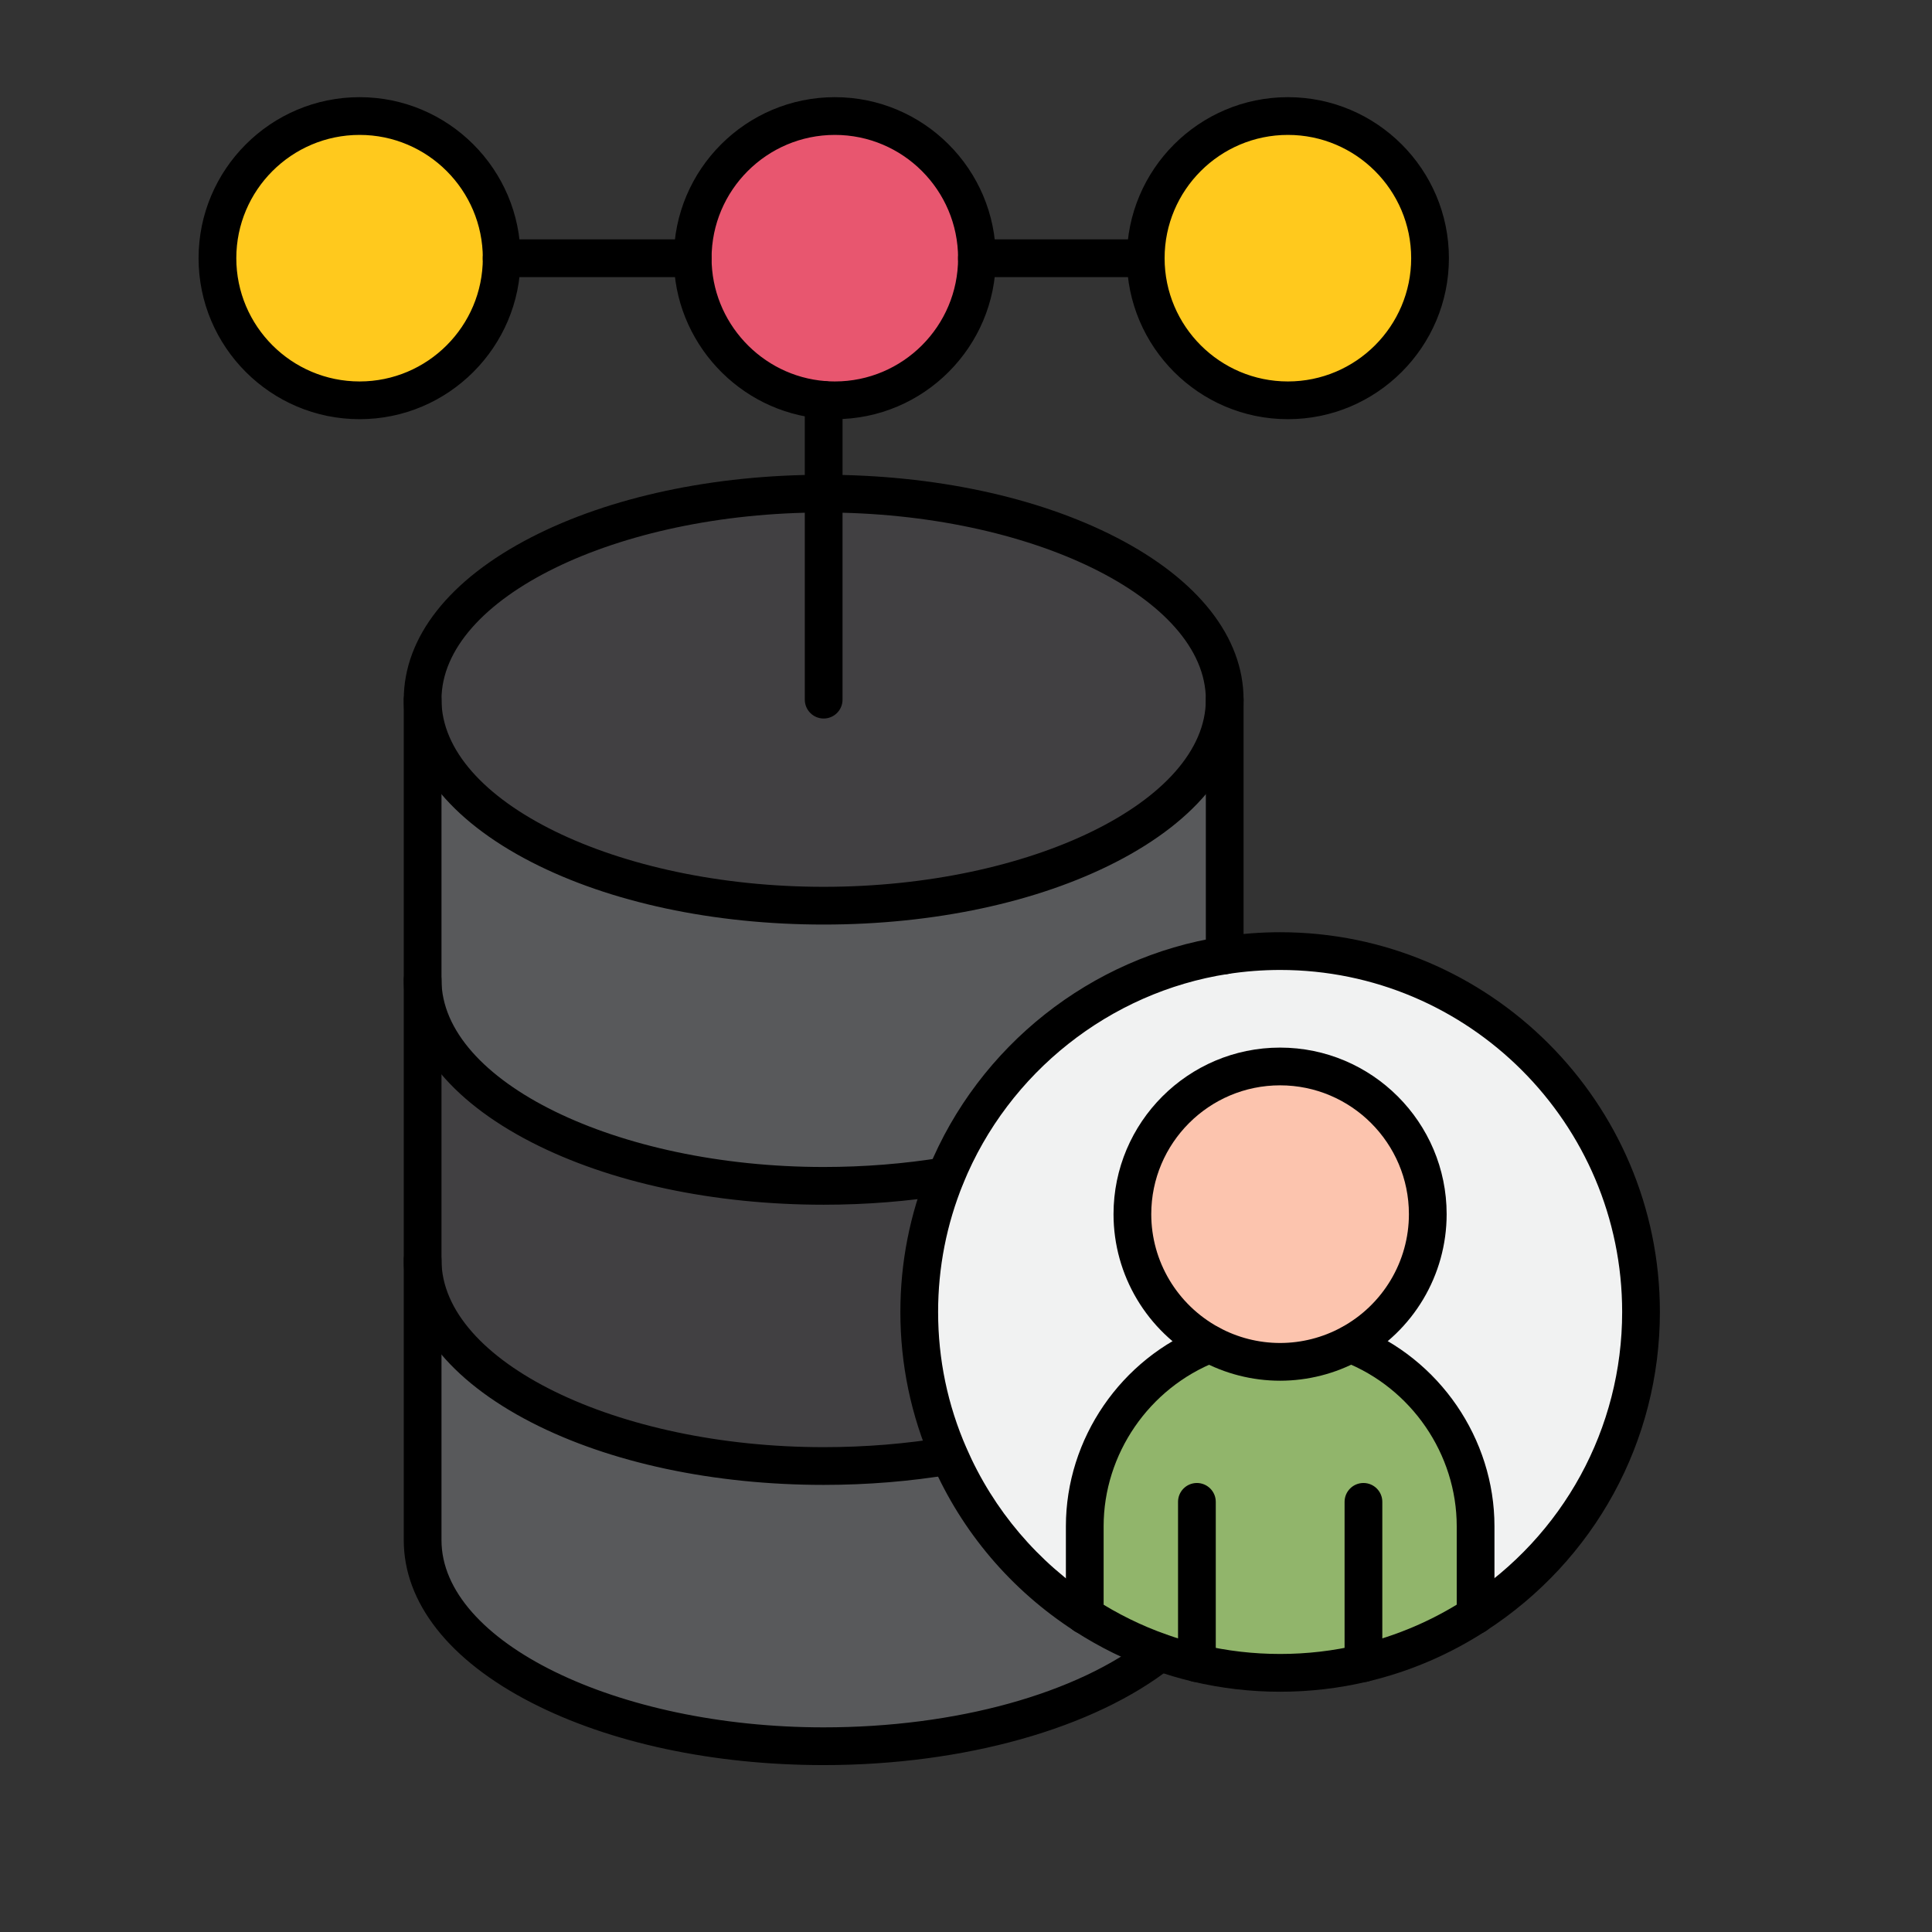 <svg width="64" height="64" viewBox="0 0 64 64" fill="none" xmlns="http://www.w3.org/2000/svg">
<rect x="0" y="0" width="64" height="64" fill="#333333" stroke="none"/>
<path d="M11.912 3.844C14.504 3.844 16.619 5.959 16.619 8.553C16.619 11.145 14.504 13.261 11.912 13.261C9.318 13.261 7.203 11.145 7.203 8.553C7.203 5.959 9.318 3.844 11.912 3.844Z" fill="#FFC91D"/>
<path d="M42.662 13.261C45.262 13.261 47.371 11.153 47.371 8.553C47.371 5.952 45.262 3.844 42.662 3.844C40.061 3.844 37.953 5.952 37.953 8.553C37.953 11.153 40.061 13.261 42.662 13.261Z" fill="#FFC91D"/>
<path d="M27.658 3.844C30.25 3.844 32.365 5.959 32.365 8.553C32.365 11.145 30.25 13.261 27.658 13.261C27.534 13.261 27.41 13.256 27.289 13.246C24.867 13.057 22.949 11.021 22.949 8.553C22.949 5.959 25.064 3.844 27.658 3.844Z" fill="#E8566F"/>
<path d="M39.649 55.096C39.234 54.997 38.827 54.877 38.431 54.736C37.546 54.423 36.71 54.008 35.934 53.506V50.562C35.934 47.823 37.657 45.468 40.074 44.526L40.075 44.523C40.769 44.903 41.564 45.118 42.407 45.118C43.251 45.118 44.047 44.902 44.741 44.523L44.742 44.526C47.159 45.468 48.881 47.823 48.881 50.562V53.506C47.757 54.233 46.505 54.778 45.166 55.096C44.28 55.307 43.356 55.418 42.407 55.418C41.459 55.418 40.535 55.307 39.649 55.096Z" fill="#91B56B"/>
<path d="M42.408 35.328C45.103 35.328 47.301 37.526 47.301 40.221C47.301 42.072 46.264 43.688 44.742 44.518C44.048 44.897 43.252 45.113 42.408 45.113C41.564 45.113 40.769 44.898 40.076 44.518C38.553 43.688 37.516 42.072 37.516 40.221C37.516 37.526 39.713 35.328 42.408 35.328Z" fill="#FCC4AE"/>
<path d="M42.408 31.508C48.993 31.508 54.363 36.878 54.363 43.463C54.363 47.664 52.176 51.372 48.882 53.505V50.562C48.882 47.823 47.159 45.468 44.743 44.525L44.742 44.523C46.264 43.693 47.301 42.077 47.301 40.225C47.301 37.53 45.103 35.333 42.408 35.333C39.713 35.333 37.516 37.53 37.516 40.225C37.516 42.077 38.553 43.693 40.076 44.523L40.074 44.525C37.658 45.468 35.934 47.823 35.934 50.562V53.505C33.964 52.23 32.391 50.392 31.446 48.222C30.807 46.762 30.453 45.153 30.453 43.463C30.453 41.873 30.767 40.353 31.336 38.963C32.896 35.142 36.381 32.299 40.574 31.649C41.172 31.557 41.784 31.508 42.408 31.508Z" fill="#F1F2F2"/>
<path d="M27.289 30.002C34.626 30.002 40.574 26.946 40.574 23.177C40.574 19.407 34.626 16.352 27.289 16.352C19.952 16.352 14.004 19.407 14.004 23.177C14.004 26.946 19.952 30.002 27.289 30.002Z" fill="#414042"/>
<path d="M31.445 48.217L31.439 48.219C30.134 48.439 28.739 48.559 27.289 48.559C19.953 48.559 14.004 45.504 14.004 41.734V32.453C14.004 36.222 19.953 39.278 27.289 39.278C28.699 39.278 30.056 39.164 31.33 38.956L31.335 38.958C30.766 40.348 30.453 41.868 30.453 43.458C30.453 45.148 30.806 46.757 31.445 48.217Z" fill="#414042"/>
<path d="M35.934 53.501C36.71 54.003 37.546 54.418 38.431 54.731L38.43 54.734C36.061 56.604 31.956 57.841 27.289 57.841C19.953 57.841 14.004 54.786 14.004 51.016V41.734C14.004 45.504 19.953 48.559 27.289 48.559C28.739 48.559 30.134 48.439 31.439 48.219L31.445 48.217C32.39 50.387 33.964 52.226 35.934 53.501ZM40.574 31.643V31.644C36.38 32.294 32.895 35.137 31.335 38.958L31.33 38.956C30.056 39.164 28.699 39.278 27.289 39.278C19.953 39.278 14.004 36.222 14.004 32.453V23.172C14.004 26.941 19.953 29.997 27.289 29.997C34.626 29.997 40.574 26.941 40.574 23.172V31.643Z" fill="#58595B"/>
<path d="M27.285 30.627C23.639 30.627 20.202 29.892 17.606 28.558C14.877 27.157 13.375 25.245 13.375 23.177C13.375 21.108 14.877 19.197 17.606 17.795C20.202 16.461 23.639 15.727 27.285 15.727C30.931 15.727 34.369 16.461 36.965 17.795C39.693 19.196 41.195 21.108 41.195 23.177C41.195 25.245 39.693 27.157 36.965 28.558C34.369 29.892 30.931 30.627 27.285 30.627ZM27.285 16.977C20.423 16.977 14.625 19.816 14.625 23.177C14.625 26.537 20.422 29.377 27.285 29.377C34.148 29.377 39.945 26.537 39.945 23.177C39.945 19.816 34.147 16.977 27.285 16.977ZM27.285 39.908C23.639 39.908 20.202 39.173 17.606 37.839C14.877 36.438 13.375 34.527 13.375 32.458C13.375 32.113 13.655 31.833 14 31.833C14.345 31.833 14.625 32.113 14.625 32.458C14.625 35.819 20.422 38.658 27.285 38.658C28.627 38.658 29.953 38.552 31.225 38.344C31.566 38.288 31.887 38.519 31.943 38.859C31.999 39.2 31.768 39.521 31.427 39.577C30.088 39.797 28.695 39.908 27.285 39.908ZM27.285 49.189C23.639 49.189 20.202 48.455 17.606 47.121C14.878 45.72 13.375 43.808 13.375 41.739C13.375 41.394 13.655 41.114 14 41.114C14.345 41.114 14.625 41.394 14.625 41.739C14.625 45.1 20.422 47.939 27.285 47.939C28.666 47.939 30.027 47.828 31.331 47.608C31.671 47.551 31.994 47.78 32.051 48.12C32.109 48.461 31.88 48.783 31.539 48.84C30.167 49.072 28.735 49.189 27.285 49.189Z" fill="black"/>
<path d="M40.57 32.273C40.225 32.273 39.945 31.994 39.945 31.648V23.177C39.945 22.832 40.225 22.552 40.57 22.552C40.915 22.552 41.195 22.832 41.195 23.177V31.648C41.195 31.994 40.915 32.273 40.57 32.273ZM27.285 58.471C23.639 58.471 20.202 57.737 17.606 56.403C14.877 55.002 13.375 53.09 13.375 51.021V23.177C13.375 22.832 13.655 22.552 14 22.552C14.345 22.552 14.625 22.832 14.625 23.177V51.021C14.625 54.382 20.422 57.221 27.285 57.221C31.662 57.221 35.682 56.11 38.039 54.249C38.31 54.036 38.703 54.081 38.917 54.352C39.131 54.623 39.084 55.016 38.813 55.23C36.243 57.259 31.933 58.471 27.285 58.471ZM27.285 23.802C26.94 23.802 26.66 23.522 26.66 23.177V13.248C26.66 12.903 26.94 12.623 27.285 12.623C27.63 12.623 27.91 12.903 27.91 13.248V23.177C27.91 23.522 27.63 23.802 27.285 23.802ZM22.945 9.18H16.617C16.272 9.18 15.992 8.9 15.992 8.555C15.992 8.21 16.272 7.93 16.617 7.93H22.945C23.29 7.93 23.57 8.21 23.57 8.555C23.57 8.9 23.29 9.18 22.945 9.18ZM37.953 9.18H32.361C32.016 9.18 31.736 8.9 31.736 8.555C31.736 8.21 32.016 7.93 32.361 7.93H37.952C38.298 7.93 38.577 8.21 38.577 8.555C38.577 8.9 38.298 9.18 37.953 9.18Z" fill="black"/>
<path d="M11.912 13.886C8.971 13.886 6.578 11.493 6.578 8.553C6.578 5.612 8.971 3.219 11.912 3.219C14.852 3.219 17.244 5.612 17.244 8.553C17.244 11.493 14.852 13.886 11.912 13.886ZM11.912 4.469C9.66 4.469 7.828 6.301 7.828 8.553C7.828 10.804 9.66 12.636 11.912 12.636C14.163 12.636 15.994 10.804 15.994 8.553C15.994 6.301 14.163 4.469 11.912 4.469ZM42.663 13.886C39.722 13.886 37.329 11.493 37.329 8.553C37.329 5.612 39.722 3.219 42.663 3.219C45.604 3.219 47.997 5.612 47.997 8.553C47.997 11.493 45.604 13.886 42.663 13.886ZM42.663 4.469C40.411 4.469 38.579 6.301 38.579 8.553C38.579 10.804 40.411 12.636 42.663 12.636C44.915 12.636 46.747 10.804 46.747 8.553C46.747 6.301 44.915 4.469 42.663 4.469ZM27.656 13.886C27.515 13.886 27.374 13.88 27.237 13.869C24.481 13.654 22.322 11.319 22.322 8.553C22.322 5.612 24.715 3.219 27.656 3.219C30.596 3.219 32.988 5.612 32.988 8.553C32.988 11.493 30.596 13.886 27.656 13.886ZM27.656 4.469C25.404 4.469 23.572 6.301 23.572 8.553C23.572 10.671 25.225 12.459 27.335 12.623C27.336 12.623 27.337 12.623 27.338 12.623C27.442 12.632 27.549 12.636 27.656 12.636C29.907 12.636 31.738 10.804 31.738 8.553C31.738 6.301 29.907 4.469 27.656 4.469ZM42.406 56.041C41.424 56.041 40.447 55.927 39.502 55.702C39.066 55.598 38.634 55.47 38.22 55.322C37.303 54.999 36.418 54.563 35.592 54.028C33.496 52.672 31.863 50.749 30.87 48.469C30.177 46.886 29.826 45.2 29.826 43.461C29.826 41.825 30.138 40.231 30.755 38.724C32.418 34.65 36.143 31.701 40.476 31.03C41.114 30.931 41.763 30.881 42.406 30.881C49.342 30.881 54.986 36.524 54.986 43.461C54.986 47.739 52.83 51.689 49.219 54.028C48.012 54.81 46.697 55.373 45.309 55.702C44.364 55.927 43.387 56.041 42.406 56.041ZM42.406 32.131C41.826 32.131 41.242 32.176 40.667 32.265C36.766 32.87 33.411 35.526 31.912 39.197C31.357 40.554 31.076 41.988 31.076 43.461C31.076 45.027 31.392 46.544 32.016 47.969C32.911 50.024 34.382 51.756 36.272 52.979C37.016 53.461 37.812 53.853 38.638 54.144C39.011 54.278 39.399 54.392 39.791 54.486H39.792C41.493 54.891 43.318 54.891 45.02 54.486C46.269 54.189 47.453 53.682 48.54 52.979C51.793 50.871 53.736 47.313 53.736 43.461C53.736 37.214 48.653 32.131 42.406 32.131Z" fill="black"/>
<path d="M35.934 54.133C35.588 54.133 35.309 53.858 35.309 53.512V50.56C35.309 47.66 37.132 45 39.846 43.941C40.169 43.816 40.531 43.975 40.656 44.297C40.782 44.618 40.622 44.98 40.301 45.106C38.063 45.979 36.559 48.171 36.559 50.56V53.504C36.559 53.849 36.279 54.133 35.934 54.133ZM48.881 54.133C48.536 54.133 48.256 53.858 48.256 53.512V50.56C48.256 48.17 46.753 45.979 44.515 45.106C44.194 44.98 44.035 44.618 44.16 44.296C44.285 43.975 44.648 43.816 44.969 43.941C47.683 45 49.506 47.659 49.506 50.56V53.504C49.506 53.849 49.226 54.133 48.881 54.133ZM39.649 55.72C39.303 55.72 39.024 55.441 39.024 55.096V49.751C39.024 49.406 39.303 49.126 39.649 49.126C39.994 49.126 40.274 49.406 40.274 49.751V55.094C40.274 55.439 39.994 55.72 39.649 55.72ZM45.166 55.72C44.821 55.72 44.541 55.441 44.541 55.096V49.751C44.541 49.406 44.821 49.126 45.166 49.126C45.511 49.126 45.791 49.406 45.791 49.751V55.094C45.791 55.439 45.511 55.72 45.166 55.72Z" fill="black"/>
<path d="M42.404 45.738C41.485 45.738 40.575 45.506 39.772 45.067C37.992 44.096 36.887 42.239 36.887 40.221C36.887 37.178 39.362 34.703 42.404 34.703C45.447 34.703 47.922 37.178 47.922 40.221C47.922 42.24 46.816 44.097 45.037 45.067C44.233 45.506 43.322 45.738 42.404 45.738ZM42.404 35.953C40.051 35.953 38.137 37.868 38.137 40.221C38.137 41.782 38.993 43.218 40.371 43.97C40.371 43.97 40.372 43.97 40.372 43.97C40.991 44.309 41.694 44.488 42.404 44.488C43.114 44.488 43.817 44.309 44.438 43.97C45.816 43.219 46.672 41.782 46.672 40.221C46.672 37.868 44.757 35.953 42.404 35.953Z" fill="black"/>
</svg>
